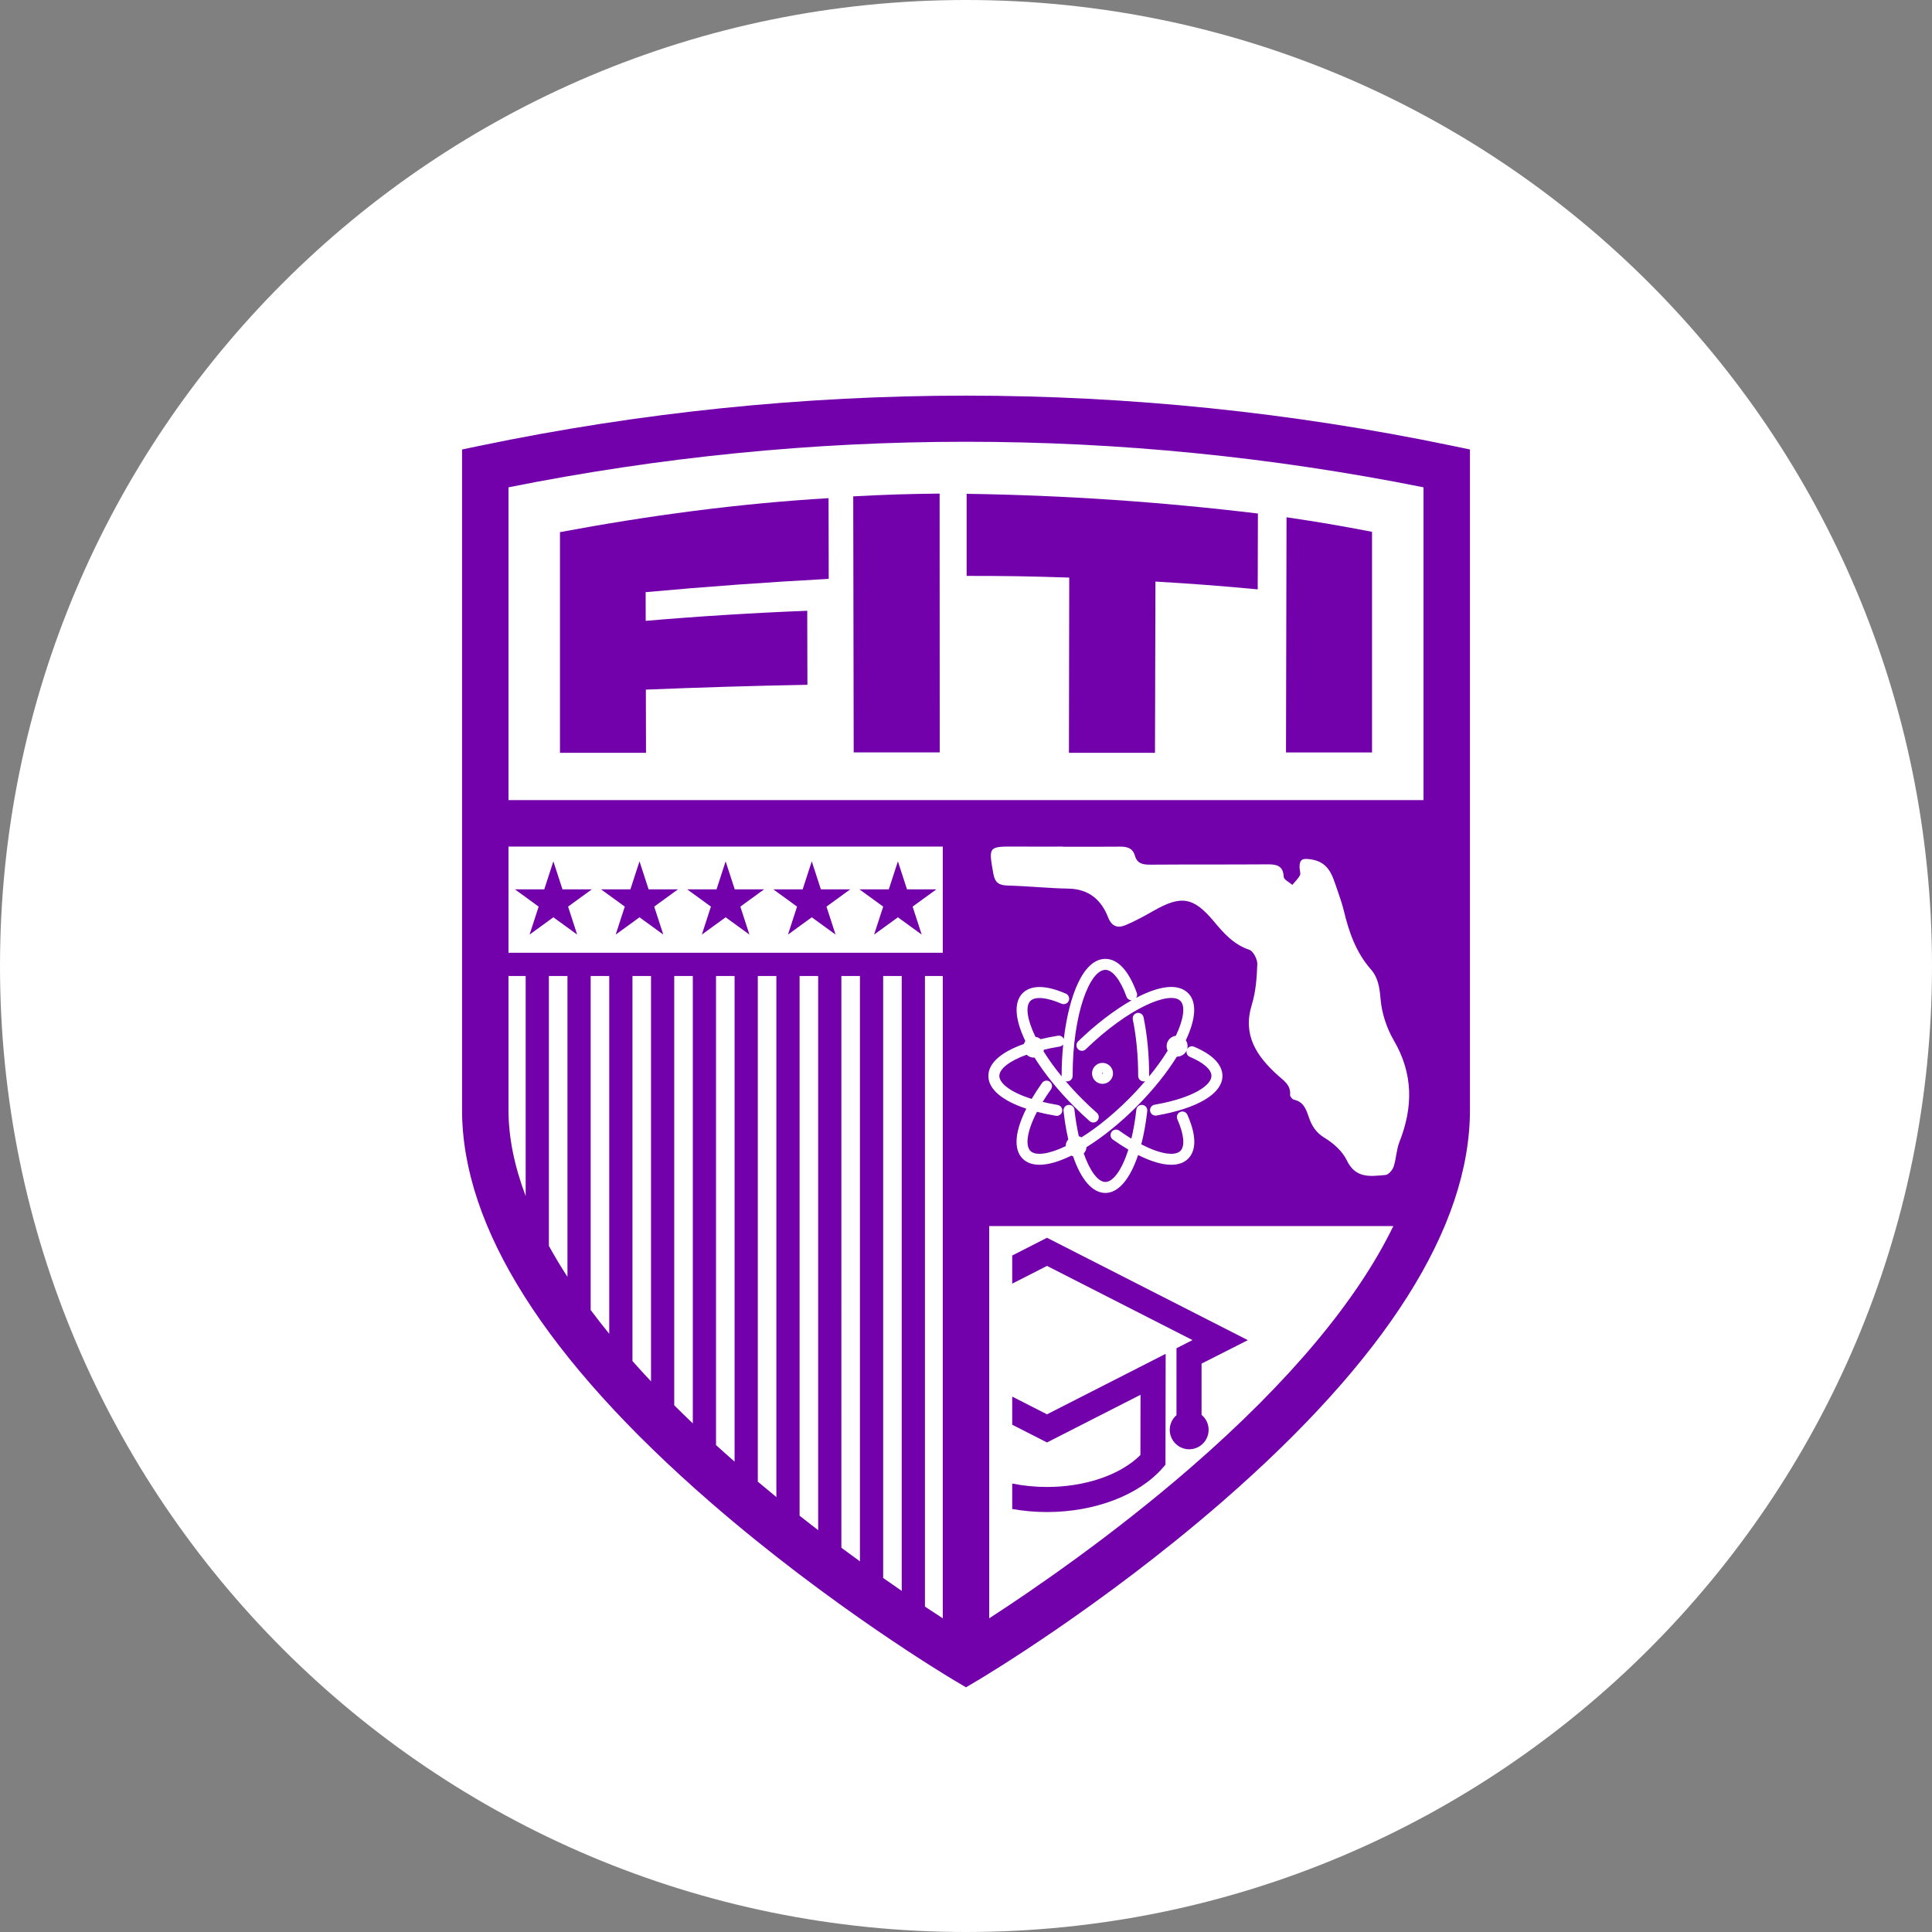 <svg xmlns="http://www.w3.org/2000/svg" xmlns:xlink="http://www.w3.org/1999/xlink" id="Capa_1" x="0px" y="0px" viewBox="0 0 512 512" style="enable-background:new 0 0 512 512;" xml:space="preserve"><rect x="0" y="0" width="512" height="512" fill="#808080" stroke="none"/><path style="fill:#FFFFFF;" d="M256,512L256,512C114.615,512,0,397.385,0,256V256C0,114.615,114.615,0,256,0H256 c141.385,0,256,114.615,256,256V256C512,397.385,397.385,512,256,512z"></path><g>	<g>		<path style="fill:#7200AB;" d="M283.282,199.497c9.12,0,13.681,0,22.801,0c0.04-15.125,0.08-30.25,0.12-45.375   c10.856,0.651,16.279,1.064,27.104,2.067c0.021-8.039,0.032-12.058,0.053-20.097c-25.752-3.11-51.242-4.837-77.187-5.227   c0,8.701,0,13.052-0.001,21.754c10.877,0.002,16.316,0.091,27.187,0.446C283.334,168.542,283.308,184.019,283.282,199.497z"></path>		<path style="fill:#7200AB;" d="M256,104.847c-43.136,0-86.421,4.458-128.651,13.251l-4.898,1.02V294.15   c0,31.04,22.144,66.016,65.816,103.955c31.902,27.715,63.277,46.407,64.597,47.19l3.137,1.859l3.136-1.859   c1.32-0.782,32.695-19.475,64.598-47.19c43.672-37.939,65.816-72.915,65.816-103.955V119.117l-4.898-1.02   C342.421,109.305,299.136,104.847,256,104.847z M139.308,316.975c-3.011-7.979-4.554-15.612-4.554-22.825v-35.504h4.554V316.975z    M150.381,338.371c-1.796-2.765-3.431-5.498-4.922-8.2v-71.525h4.922V338.371z M161.455,353.469   c-1.723-2.116-3.362-4.217-4.922-6.304v-88.52h4.922V353.469z M172.528,366.082c-1.7-1.807-3.334-3.604-4.922-5.394V258.646h4.922   V366.082z M183.601,377.216c-1.678-1.605-3.327-3.205-4.921-4.798V258.646h4.921V377.216z M194.674,387.355   c-1.673-1.47-3.316-2.936-4.921-4.398V258.646h4.921V387.355z M205.747,396.738c-1.635-1.338-3.275-2.696-4.921-4.084V258.646   h4.921V396.738z M216.821,405.514c-1.624-1.248-3.262-2.517-4.921-3.827V258.646h4.921V405.514z M227.894,413.781   c-1.61-1.168-3.244-2.363-4.921-3.611V258.646h4.921V413.781z M238.968,421.602c-1.575-1.082-3.221-2.226-4.921-3.423V258.646   h4.921V421.602z M249.848,428.872c-1.439-0.933-3.023-1.973-4.729-3.108V258.646h4.729V428.872z M249.848,252.493H134.754v-28.147   h115.094V252.493z M271.01,263.198c1.545-1.545,4.787-2.778,11.456,0.124c0.736,0.321,1.074,1.178,0.753,1.915   c-0.32,0.737-1.179,1.074-1.915,0.754c-3.915-1.704-6.993-1.978-8.236-0.735c-1.391,1.391-0.857,4.999,1.34,9.509   c0.517,0.081,0.982,0.304,1.364,0.628c1.464-0.349,2.996-0.665,4.611-0.919c0.67-0.106,1.278,0.274,1.536,0.865   c1.363-11.452,5.132-21.226,11.023-21.226c3.306,0,6.187,3.123,8.331,9.032c0.164,0.452,0.069,0.919-0.179,1.291   c5.827-3.058,11-4.018,13.78-1.238c2.343,2.343,2.096,6.767-0.62,12.49c0.298,0.443,0.473,0.976,0.473,1.549   c0,0.299-0.06,0.581-0.147,0.851c0.34-0.68,1.142-0.999,1.854-0.701c6.219,2.618,7.525,5.655,7.525,7.743   c0,4.678-6.534,8.601-17.478,10.494c-0.084,0.014-0.168,0.021-0.25,0.021c-0.695,0-1.31-0.499-1.432-1.207   c-0.137-0.792,0.394-1.545,1.186-1.682c10.349-1.79,15.062-5.208,15.062-7.627c0-1.679-2.093-3.524-5.743-5.059   c-0.68-0.286-1.002-1.026-0.814-1.719c-0.431,0.979-1.408,1.665-2.544,1.665c-0.019,0-0.037-0.005-0.056-0.006   c-2.723,4.399-6.412,8.981-10.749,13.318c-4.294,4.295-8.84,7.962-13.204,10.678c-0.051,0.644-0.315,1.227-0.732,1.673   c1.63,4.674,3.784,7.556,5.736,7.556c1.951,0,4.307-2.964,6.08-8.572c-1.323-0.782-2.691-1.661-4.104-2.665   c-0.656-0.465-0.809-1.374-0.344-2.029c0.465-0.655,1.373-0.811,2.03-0.344c1.123,0.798,2.197,1.505,3.222,2.133   c0.542-2.246,0.998-4.794,1.317-7.661c0.089-0.799,0.811-1.374,1.608-1.285c0.799,0.089,1.374,0.809,1.286,1.607   c-0.362,3.248-0.9,6.209-1.581,8.834c5.428,2.831,9.058,3.052,10.361,1.75c1.263-1.263,0.961-4.402-0.806-8.398   c-0.325-0.736,0.007-1.594,0.743-1.92c0.734-0.323,1.594,0.006,1.92,0.743c3,6.782,1.765,10.07,0.202,11.633   c-1.084,1.084-2.606,1.616-4.479,1.616c-2.405,0-5.395-0.881-8.786-2.588c-2.114,6.323-5.188,10.057-8.667,10.057   c-3.405,0-6.426-3.444-8.566-9.711c-0.158-0.048-0.308-0.108-0.453-0.182c-3.272,1.605-6.133,2.424-8.439,2.424   c-1.879,0-3.394-0.536-4.475-1.617c-2.476-2.476-2.065-7.222,0.966-13.248c-6.403-2.117-10.05-5.181-10.05-8.685   c0-3.346,3.339-6.332,9.417-8.464c0.09-0.281,0.215-0.543,0.383-0.778C268.92,270.065,268.637,265.572,271.01,263.198z    M315.798,388.7c-20.873,18.15-41.956,32.589-53.646,40.172v-103.95h107.1C359.7,344.616,341.689,366.188,315.798,388.7z    M370.86,302.646c-0.812,2.055-0.833,4.412-1.533,6.526c-0.299,0.905-1.347,2.131-2.148,2.205   c-3.96,0.365-7.931,1.028-10.273-3.893c-1.143-2.401-3.543-4.525-5.878-5.947c-2.311-1.408-3.423-3.222-4.204-5.542   c-0.685-2.035-1.39-4.023-3.902-4.559c-0.433-0.092-1.072-0.853-1.036-1.252c0.245-2.707-1.769-3.851-3.393-5.336   c-5.48-5.009-9.241-10.533-6.746-18.609c1.054-3.411,1.318-7.131,1.45-10.729c0.048-1.292-1.07-3.455-2.13-3.813   c-4.097-1.381-6.725-4.333-9.317-7.441c-5.469-6.557-8.693-7.097-16.157-2.819c-2.353,1.349-4.753,2.652-7.246,3.708   c-2.115,0.896-3.72,0.45-4.715-2.097c-1.836-4.697-5.183-7.469-10.563-7.56c-5.341-0.091-10.672-0.661-16.014-0.812   c-2.289-0.064-3.386-0.711-3.813-3.152c-1.269-7.245-1.383-7.214,6.007-7.172c4.136,0.023,8.273,0.004,12.41,0.004   c0,0.01,0,0.021,0,0.031c5.044,0,10.089,0.037,15.133-0.019c1.892-0.021,3.394,0.361,3.979,2.42   c0.577,2.03,2.061,2.37,3.981,2.356c10.391-0.076,20.784-0.011,31.176-0.085c2.423-0.017,4.12,0.334,4.277,3.32   c0.039,0.746,1.478,1.418,2.273,2.124c0.692-0.84,1.536-1.601,2.016-2.548c0.272-0.537-0.097-1.377-0.098-2.081   c-0.006-2.102,0.65-2.477,2.973-2.142c4.908,0.708,5.742,4.415,6.994,7.985c0.666,1.901,1.328,3.815,1.801,5.769   c1.361,5.626,3.22,10.954,7.154,15.428c1.869,2.125,2.296,4.782,2.54,7.766c0.307,3.761,1.6,7.739,3.511,11.013   C374.543,284.554,374.514,293.397,370.86,302.646z M377.246,212.042H134.754l0-82.899c80.486-16.096,162.005-16.096,242.491,0   V212.042z"></path>		<path style="fill:#7200AB;" d="M219.574,132.019c-23.879,1.416-47.674,4.612-71.177,9.002c0,19.492,0,38.983,0,58.475   c9.12,0,13.681,0,22.801,0c-0.016-6.696-0.023-10.045-0.039-16.741c14.262-0.585,28.542-1.012,42.814-1.279   c-0.019-7.847-0.028-11.77-0.046-19.616c-14.271,0.557-28.579,1.449-42.809,2.672c-0.007-3.042-0.01-4.563-0.017-7.604   c16.195-1.484,32.28-2.651,48.519-3.52C219.601,144.852,219.592,140.575,219.574,132.019z"></path>		<path style="fill:#7200AB;" d="M363.603,140.934c-9.039-1.725-13.572-2.495-22.658-3.854c-0.048,20.775-0.096,41.549-0.143,62.323   c9.12,0.002,13.681,0.004,22.801,0.006C363.603,179.917,363.603,160.425,363.603,140.934z"></path>		<path style="fill:#7200AB;" d="M308.041,389.101l0.821-0.937l0.051-29.383l-31.448,16.029l-9.216-4.698v7.458l9.216,4.697   l24.784-12.632l-0.027,15.962c-5.246,5.247-14.586,8.467-24.757,8.467c-3.187,0-6.293-0.317-9.216-0.912v6.747   c2.97,0.53,6.066,0.809,9.216,0.809C290.049,400.71,301.764,396.262,308.041,389.101z"></path>		<path style="fill:#7200AB;" d="M226.115,131.54c0.041,22.618,0.082,45.237,0.123,67.854c9.12-0.001,13.681-0.001,22.801-0.001   c-0.01-22.863-0.021-45.726-0.031-68.589C239.848,130.916,235.268,131.064,226.115,131.54z"></path>		<polygon style="fill:#7200AB;" points="163.169,247.674 169.475,243.092 175.781,247.674 173.372,240.261 179.679,235.679    171.884,235.679 169.475,228.265 167.066,235.679 159.271,235.679 165.577,240.261   "></polygon>		<path style="fill:#7200AB;" d="M281.346,285.13c0-2.783,0.14-5.598,0.415-8.338c-0.219,0.287-0.54,0.497-0.925,0.558   c-1.46,0.23-2.841,0.513-4.166,0.823c-0.036,0.143-0.075,0.285-0.132,0.418c1.37,2.201,2.998,4.453,4.841,6.7   C281.372,285.236,281.346,285.188,281.346,285.13z"></path>		<path style="fill:#7200AB;" d="M316.028,355.138l-4.246,2.152l-0.002,17.742c-1.091,0.945-1.785,2.337-1.785,3.89   c0,2.84,2.311,5.15,5.151,5.15s5.15-2.31,5.15-5.15c0-1.595-0.729-3.023-1.872-3.969l0.002-13.582l12.266-6.217l-53.227-27.131   l-9.216,4.697v7.458l9.216-4.698L316.028,355.138z"></path>		<polygon style="fill:#7200AB;" points="185.995,247.674 192.301,243.092 198.608,247.674 196.198,240.261 202.505,235.679    194.71,235.679 192.301,228.265 189.892,235.679 182.097,235.679 188.404,240.261   "></polygon>		<polygon style="fill:#7200AB;" points="208.821,247.674 215.127,243.092 221.434,247.674 219.025,240.261 225.331,235.679    217.536,235.679 215.127,228.265 212.719,235.679 204.924,235.679 211.23,240.261   "></polygon>		<polygon style="fill:#7200AB;" points="231.648,247.674 237.954,243.092 244.26,247.674 241.851,240.261 248.158,235.679    240.363,235.679 237.954,228.265 235.545,235.679 227.75,235.679 234.056,240.261   "></polygon>		<polygon style="fill:#7200AB;" points="140.342,247.674 146.648,243.092 152.955,247.674 150.546,240.261 156.852,235.679    149.057,235.679 146.648,228.265 144.24,235.679 136.445,235.679 142.751,240.261   "></polygon>		<path style="fill:#7200AB;" d="M292.177,284.323c-0.072,0-0.131,0.059-0.131,0.131c0,0.142,0.261,0.144,0.261,0   C292.308,284.381,292.249,284.323,292.177,284.323z"></path>		<path style="fill:#7200AB;" d="M264.837,285.13c0,1.85,2.721,4.259,8.563,6.093c0.805-1.365,1.717-2.775,2.758-4.236   c0.467-0.655,1.375-0.805,2.03-0.339c0.654,0.467,0.806,1.376,0.34,2.03c-0.833,1.168-1.565,2.279-2.216,3.341   c1.227,0.294,2.549,0.566,3.986,0.805c0.792,0.132,1.328,0.882,1.196,1.675c-0.118,0.712-0.735,1.216-1.434,1.216   c-0.079,0-0.16-0.006-0.241-0.019c-1.79-0.298-3.452-0.655-5.003-1.054c-2.833,5.428-3.054,9.056-1.748,10.363   c1.374,1.374,4.907,0.87,9.335-1.255c0.01-0.692,0.279-1.318,0.708-1.8c-0.039-0.168-0.08-0.331-0.118-0.501   c-0.485-2.195-0.871-4.56-1.145-7.027c-0.089-0.799,0.486-1.519,1.285-1.608c0.803-0.091,1.519,0.487,1.608,1.286   c0.263,2.364,0.632,4.625,1.095,6.721c0.022,0.1,0.047,0.197,0.07,0.296c0.247,0.067,0.48,0.166,0.695,0.295   c4.116-2.586,8.409-6.066,12.483-10.14c1.566-1.565,3.038-3.162,4.411-4.769c-0.133,0.04-0.266,0.083-0.412,0.083   c-0.804,0-1.456-0.652-1.456-1.456c0-5.294-0.492-10.467-1.423-14.96c-0.164-0.787,0.342-1.557,1.13-1.72   c0.786-0.165,1.557,0.343,1.72,1.13c0.971,4.684,1.484,10.061,1.484,15.55c0,0.057-0.026,0.106-0.033,0.161   c1.888-2.302,3.55-4.608,4.941-6.861c-0.174-0.363-0.28-0.765-0.28-1.194c0-1.418,1.07-2.577,2.443-2.746   c2.082-4.374,2.565-7.876,1.207-9.234c-2.763-2.765-13.745,1.817-25.081,12.812c-0.283,0.274-0.648,0.411-1.013,0.411   c-0.38,0-0.759-0.148-1.045-0.442c-0.559-0.577-0.545-1.499,0.032-2.059c4.499-4.364,9.508-8.25,14.181-10.893   c-0.588-0.007-1.14-0.362-1.352-0.948c-1.617-4.454-3.708-7.114-5.595-7.114c-4.108,0-8.685,11.543-8.685,28.106   c0,0.804-0.652,1.456-1.455,1.456c-0.147,0-0.28-0.043-0.413-0.083c1.374,1.607,2.847,3.204,4.412,4.769   c1.265,1.265,2.573,2.494,3.89,3.654c0.603,0.531,0.662,1.451,0.131,2.054c-0.288,0.327-0.689,0.493-1.093,0.493   c-0.342,0-0.685-0.119-0.962-0.363c-1.363-1.2-2.717-2.472-4.025-3.78c-4.25-4.249-7.884-8.743-10.59-13.063   c-0.058,0.004-0.113,0.017-0.172,0.017c-0.743,0-1.416-0.298-1.915-0.775C267.592,281.123,264.837,283.232,264.837,285.13z    M289.397,284.454c0-1.533,1.248-2.781,2.781-2.781s2.781,1.248,2.781,2.781c0,1.533-1.248,2.78-2.781,2.78   S289.397,285.987,289.397,284.454z"></path>	</g></g></svg>